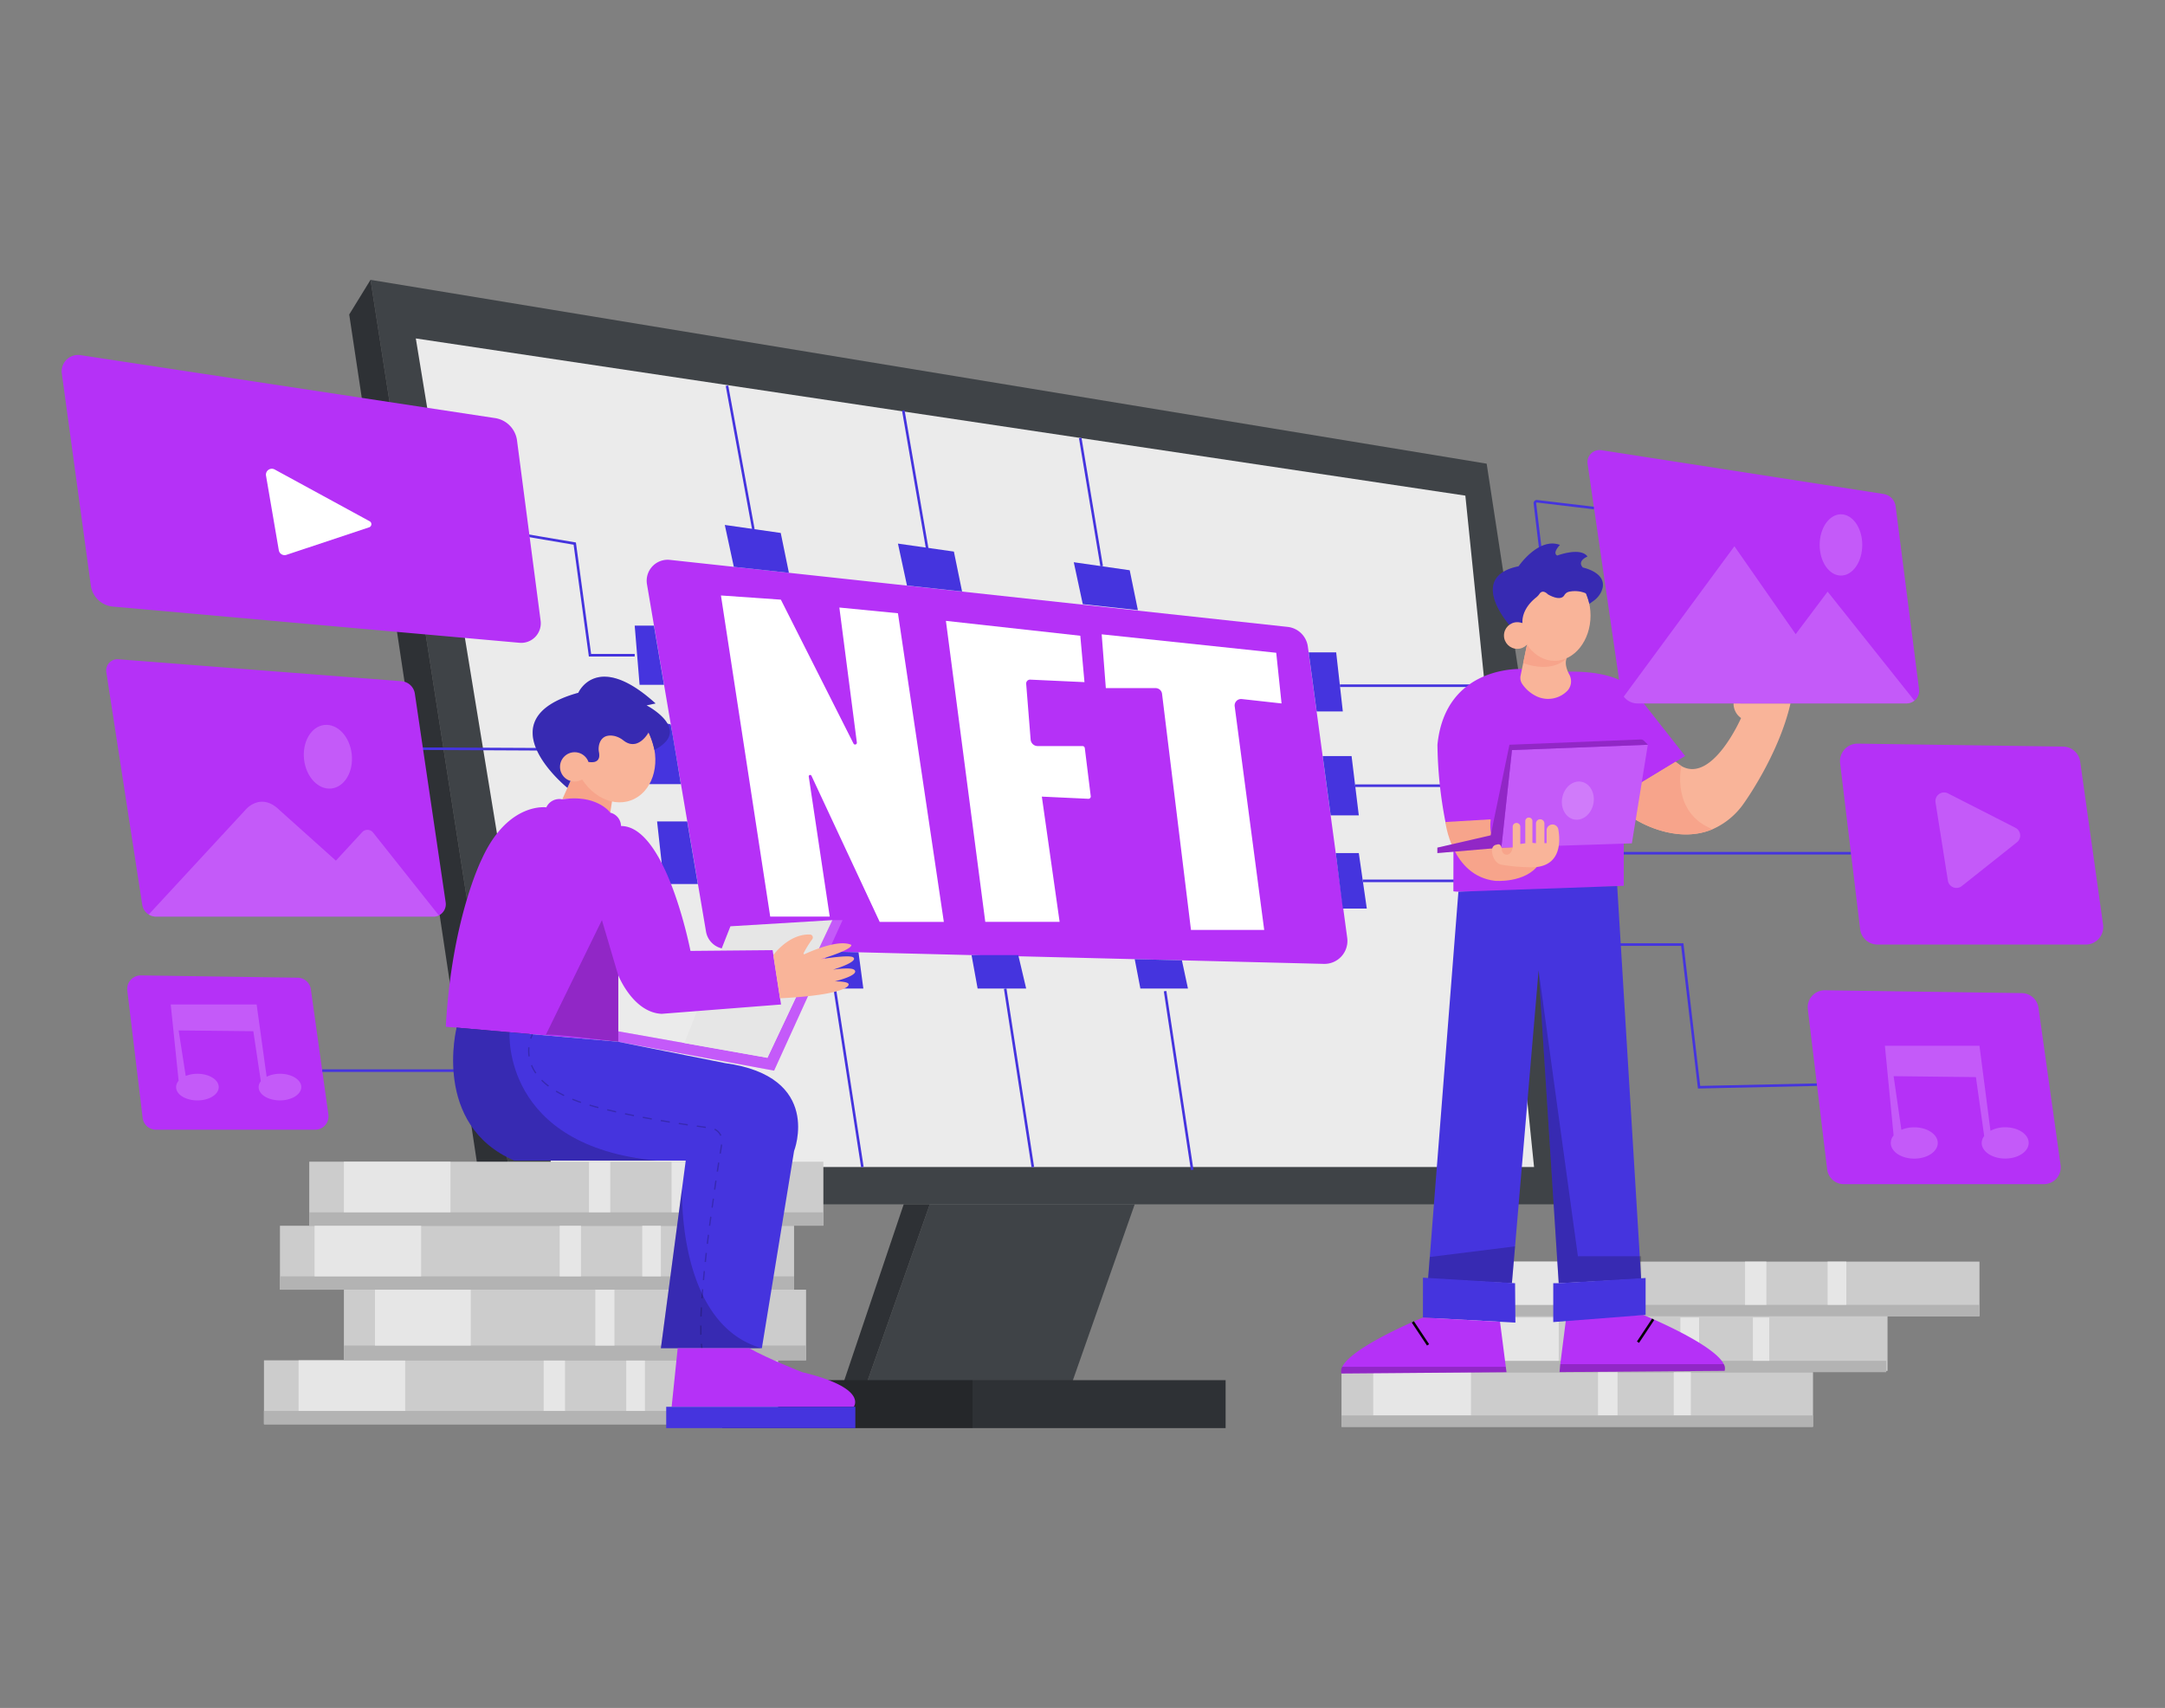  <!DOCTYPE svg PUBLIC "-//W3C//DTD SVG 1.1//EN" "http://www.w3.org/Graphics/SVG/1.1/DTD/svg11.dtd">
<svg xmlns="http://www.w3.org/2000/svg" width="865.76" height="682.89" viewBox="0 0 865.76 682.89">
<rect x="0" y="0" width="865.76" height="682.89" fill="#808080" stroke="none"/>
<defs>
<style xmlns="http://www.w3.org/1999/xhtml">*, ::after, ::before { box-sizing: border-box; }
img, svg { vertical-align: middle; }
</style>
<style xmlns="http://www.w3.org/1999/xhtml">*, body, html { -webkit-font-smoothing: antialiased; }
img, svg { max-width: 100%; }
</style>
</defs>
<rect x="642.44" y="340.63" width="97.78" height="1.03" fill="#4534de" data-secondary="true"/>
<polygon points="678.99 435.22 672.27 378.18 634.81 378.18 634.81 377.15 673.18 377.15 673.24 377.6 679.9 434.18 726.57 433.17 726.59 434.19 678.99 435.22" fill="#4534de" data-secondary="true"/>
<polygon points="148.17 111.89 205.69 481.52 639.91 481.52 594.5 185.39 148.17 111.89" fill="#3f4347"/>
<polygon points="166.28 135.32 220.6 466.61 613.45 466.61 585.98 198.17 166.28 135.32" fill="#ebebeb"/>
<polygon points="148.17 111.89 139.65 125.74 192.91 479.39 205.69 481.52 148.17 111.89" fill="#2e3135"/>
<path d="M529.42,385.39l-186.11-4.64L321,380.2l-30.6-.77a8.38,8.38,0,0,1-8.08-7l-23.6-138.82a8.39,8.39,0,0,1,9.18-9.75l247,26.79a9.16,9.16,0,0,1,8.1,7.9L538.74,375A9.19,9.19,0,0,1,529.42,385.39Z" fill="#b531f7" data-primary="true"/>
<polygon points="293.45 226.64 289.84 209.89 312.21 213.09 315.48 229.03 293.45 226.64" fill="#4534de" data-secondary="true"/>
<polygon points="362.69 234.1 359.08 217.35 381.45 220.54 384.72 236.49 362.69 234.1" fill="#4534de" data-secondary="true"/>
<polygon points="432.99 241.56 429.39 224.8 451.76 228 455.03 243.95 432.99 241.56" fill="#4534de" data-secondary="true"/>
<rect x="296.82" y="153.66" width="1.03" height="58.55" transform="matrix(0.98, -0.18, 0.18, 0.98, -28.33, 57.16)" fill="#4534de" data-secondary="true"/>
<rect x="365.49" y="163.67" width="1.03" height="56.22" transform="translate(-27.34 65.23) rotate(-9.82)" fill="#4534de" data-secondary="true"/>
<rect x="435.75" y="174.75" width="1.03" height="52" transform="translate(-27.13 74.7) rotate(-9.49)" fill="#4534de" data-secondary="true"/>
<path d="M288.3,238.09,308,366.48H331.8l-8.39-56a.57.57,0,0,1,1.07-.33l27.3,58.45h25.65L359.08,245.2l-23.43-2.29,7,54a.71.71,0,0,1-1.33.41l-29.06-57.56Z" fill="#fff"/>
<path d="M410.36,273.44l1.78,22.27A2.82,2.82,0,0,0,415,298.3h17.89a.93.93,0,0,1,.91.81l2.38,19.27a.92.92,0,0,1-1,1l-18.56-.87,7.11,50.07H394L378.26,248.24,432,254.19l1.67,18.55-21.66-1A1.56,1.56,0,0,0,410.36,273.44Z" fill="#fff"/>
<path d="M440.55,253.62l1.66,21.51h19.9a2.6,2.6,0,0,1,2.58,2.28l11.57,94.4h29.28l-11.8-89.4a2.58,2.58,0,0,1,2.85-2.91l15.89,1.76L510.35,261Z" fill="#fff"/>
<polygon points="523.33 260.83 534.32 260.83 536.98 284.46 526.52 284.46 523.33 260.83" fill="#4534de" data-secondary="true"/>
<rect x="535.82" y="273.65" width="57.93" height="1.03" fill="#4534de" data-secondary="true"/>
<polygon points="528.93 302.29 540.48 302.29 543.37 326 532.13 326 528.93 302.29" fill="#4534de" data-secondary="true"/>
<rect x="541.92" y="313.63" width="55.92" height="1.03" fill="#4534de" data-secondary="true"/>
<polygon points="534.16 341.09 543.37 341.09 546.57 363.28 536.98 363.28 534.16 341.09" fill="#4534de" data-secondary="true"/>
<rect x="544.97" y="351.68" width="56.77" height="1.03" fill="#4534de" data-secondary="true"/>
<polygon points="453.76 383.5 456.02 395.24 475.05 395.24 472.63 383.97 453.76 383.5" fill="#4534de" data-secondary="true"/>
<rect x="470.55" y="394.83" width="1.03" height="72.2" transform="matrix(0.99, -0.15, 0.15, 0.99, -59.67, 76.07)" fill="#4534de" data-secondary="true"/>
<polygon points="388.51 381.88 390.94 395.24 410.35 395.24 407.2 381.88 388.51 381.88" fill="#4534de" data-secondary="true"/>
<rect x="407" y="394.82" width="1.03" height="72.22" transform="translate(-61.15 67.45) rotate(-8.8)" fill="#4534de" data-secondary="true"/>
<polygon points="345.24 395.24 322.76 395.24 320.97 380.2 343.31 380.75 345.24 395.24" fill="#4534de" data-secondary="true"/>
<rect x="338.83" y="394.82" width="1.03" height="72.22" transform="translate(-61.95 57.01) rotate(-8.8)" fill="#4534de" data-secondary="true"/>
<polygon points="261.5 250.15 253.81 250.15 255.76 273.8 265.52 273.8 261.5 250.15" fill="#4534de" data-secondary="true"/>
<polygon points="274.81 328.44 262.76 328.44 265.52 353.47 279.06 353.47 274.81 328.44" fill="#4534de" data-secondary="true"/>
<path d="M272.27,313.53h-12.6l-2.85-23.75s11.11-1.06,11.42,0S272.27,313.53,272.27,313.53Z" fill="#4534de" data-secondary="true"/>
<polygon points="253.81 262.49 235.48 262.49 229.38 217.79 210.93 214.66 211.1 213.64 230.3 216.9 236.38 261.46 253.81 261.46 253.81 262.49" fill="#4534de" data-secondary="true"/>
<rect x="211.91" y="253.45" width="1.03" height="92.29" transform="translate(-88.22 510.53) rotate(-89.72)" fill="#4534de" data-secondary="true"/>
<path d="M175.5,366a4.87,4.87,0,0,1-2.19.51H62.47a5.68,5.68,0,0,1-3-.86h0a5.58,5.58,0,0,1-2.59-3.92L42.52,268.8a4.51,4.51,0,0,1,4.81-5.21l113.26,8.79a5.83,5.83,0,0,1,5.3,4.94l12.33,83.47A5,5,0,0,1,175.5,366Z" fill="#b531f7" data-primary="true"/>
<path d="M175.5,366a4.87,4.87,0,0,1-2.19.51H62.47a5.68,5.68,0,0,1-3-.86h0L98.1,323.87s6-7.46,13.64,0l22.58,20.24,10.51-11.39a2.88,2.88,0,0,1,4.36.16Z" fill="#fff" opacity="0.2"/>
<ellipse cx="131.12" cy="302.57" rx="9.59" ry="12.78" transform="translate(-32.81 16.44) rotate(-6.38)" fill="#fff" opacity="0.2"/>
<path d="M126,451.7H62.37A5.36,5.36,0,0,1,57.05,447l-6.14-50.93A5.41,5.41,0,0,1,56.35,390l62.69.91a5.41,5.41,0,0,1,5.27,4.65l7,50A5.35,5.35,0,0,1,126,451.7Z" fill="#b531f7" data-primary="true"/>
<path d="M834.1,377.66H750.85a7,7,0,0,1-7-6.13l-8-66.32a7,7,0,0,1,7.11-7.88l82,1.18a7,7,0,0,1,6.89,6.06L841,369.73A7,7,0,0,1,834.1,377.66Z" fill="#b531f7" data-primary="true"/>
<rect x="128.87" y="427.56" width="68.23" height="1.03" fill="#4534de" data-secondary="true"/>
<path d="M616.36,227l-3.08-25.66a1.27,1.27,0,0,1,.37-1.06,1.25,1.25,0,0,1,1.05-.36l22.8,2.71-.12,1-22.8-2.71a.24.24,0,0,0-.21.07.26.26,0,0,0-.07.21l3.08,25.66Z" fill="#4534de" data-secondary="true"/>
<path d="M774,320.86l4.94,31.24a3.46,3.46,0,0,0,5.57,2.17l22-17.47A3.46,3.46,0,0,0,806,331l-27-13.77A3.46,3.46,0,0,0,774,320.86Z" fill="#fff" opacity="0.2"/>
<path d="M112,429.33a12,12,0,0,0-5.37,1.19l-4-28.89H68.27l3.16,30.49a3.88,3.88,0,0,0-1,2.53c0,3,3.81,5.33,8.52,5.33s8.52-2.38,8.52-5.33-3.82-5.32-8.52-5.32a12.43,12.43,0,0,0-4.68.87L71.44,412l29.86.31,3,20a3.76,3.76,0,0,0-.87,2.33c0,3,3.81,5.33,8.52,5.33s8.52-2.38,8.52-5.33S116.66,429.33,112,429.33Z" fill="#fff" opacity="0.2"/>
<path d="M817.33,473.46h-80a6.71,6.71,0,0,1-6.67-5.92l-7.73-64a6.79,6.79,0,0,1,6.84-7.6l78.76,1.14a6.8,6.8,0,0,1,6.63,5.85L824,465.8A6.72,6.72,0,0,1,817.33,473.46Z" fill="#b531f7" data-primary="true"/>
<path d="M801.89,450.72a12.45,12.45,0,0,0-5.92,1.4l-4.4-34H753.75L757.23,454a4.71,4.71,0,0,0-1.13,3c0,3.46,4.21,6.26,9.39,6.26s9.4-2.8,9.4-6.26-4.21-6.26-9.4-6.26a12.89,12.89,0,0,0-5.15,1l-3.1-21.45,32.91.37,3.31,23.56a4.63,4.63,0,0,0-1,2.75c0,3.46,4.21,6.26,9.4,6.26s9.39-2.8,9.39-6.26S807.07,450.72,801.89,450.72Z" fill="#fff" opacity="0.2"/>
<path d="M581.19,356.36c4.26,1.06,68.13-2.21,68.13-2.21v-37l24.54-14.88-18-22.88s-3.26-11.28-28.83-10.84l-18.39-1.06s-30.62-1.7-33.82,30.26a169.47,169.47,0,0,0,3.2,30.89l3.2,9.59Z" fill="#b531f7" data-primary="true"/>
<path d="M716,281.26c-4.76,20.77-18.67,39.95-18.67,39.95a29.76,29.76,0,0,1-12.49,10.34c-15,6.34-30.72-3.81-30.72-3.81l-4.77-10.57,20.74-12.57a12.25,12.25,0,0,0,2.31,1.71l0,0c12.38,7,23.83-19.22,23.83-19.22a7,7,0,0,1-3-5.86Z" fill="#f9b499"/>
<path d="M684.81,331.54h0c-15,6.34-30.72-3.81-30.72-3.81l-4.77-10.57,20.74-12.57,2.31,1.71,0,0S668.07,324.84,684.81,331.54Z" fill="#f7a48b"/>
<path d="M596.1,327.6,578,328.66s2.43,21.49,19.86,23.53c0,0,12.1,1,17.42-6.48l-9.51-7-5.38.17S595,337.19,596.1,327.6Z" fill="#f7a48b"/>
<polygon points="371.82 481.52 346.83 552.36 428.86 552.36 453.76 481.52 371.82 481.52" fill="#3f4347"/>
<polygon points="346.83 552.36 337.46 552.36 361.38 481.52 371.82 481.52 346.83 552.36" fill="#2e3135"/>
<rect x="388.85" y="551.83" width="101.26" height="19.17" fill="#2e3135"/>
<rect x="288.78" y="551.83" width="100.13" height="19.17" fill="#2e3135"/>
<rect x="288.78" y="551.83" width="100.13" height="19.17" opacity="0.2"/>
<path d="M229.13,310l-4.27,9.59s11.72-2.13,19.18,5.33l1.39-9-12-8Z" fill="#f7a48b"/>
<polygon points="332.87 367.89 306.89 422.94 247.23 412.36 247.23 416.55 309.55 428.07 336.94 367.89 332.87 367.89" fill="#b531f7" data-primary="true"/>
<polygon points="332.87 367.89 306.89 422.94 247.23 412.36 247.23 416.55 309.55 428.07 336.94 367.89 332.87 367.89" fill="#fff" opacity="0.2"/>
<polygon points="292.09 370.36 273.69 417.05 306.89 422.94 332.87 367.89 292.09 370.36" fill="#e6e6e6"/>
<rect x="123.67" y="464.48" width="205.59" height="25.57" fill="#ccc"/>
<rect x="123.67" y="484.72" width="205.59" height="5.33" fill="#b3b3b3"/>
<rect x="137.52" y="464.48" width="42.61" height="20.24" fill="#e6e6e6"/>
<rect x="235.52" y="464.48" width="8.52" height="20.24" fill="#e6e6e6"/>
<rect x="268.54" y="464.48" width="7.46" height="20.24" fill="#e6e6e6"/>
<rect x="111.95" y="490.09" width="205.59" height="25.57" fill="#ccc"/>
<rect x="111.95" y="510.32" width="205.59" height="5.33" fill="#b3b3b3"/>
<rect x="125.8" y="490.09" width="42.61" height="20.24" fill="#e6e6e6"/>
<rect x="223.8" y="490.09" width="8.52" height="20.24" fill="#e6e6e6"/>
<rect x="256.82" y="490.09" width="7.46" height="20.24" fill="#e6e6e6"/>
<rect x="105.56" y="543.9" width="205.59" height="25.57" fill="#ccc"/>
<rect x="105.56" y="564.14" width="205.59" height="5.33" fill="#b3b3b3"/>
<rect x="119.41" y="543.9" width="42.61" height="20.24" fill="#e6e6e6"/>
<rect x="217.41" y="543.9" width="8.52" height="20.24" fill="#e6e6e6"/>
<rect x="250.43" y="543.9" width="7.46" height="20.24" fill="#e6e6e6"/>
<rect x="585.98" y="504.43" width="205.59" height="21.84" fill="#ccc"/>
<rect x="585.98" y="521.72" width="205.59" height="4.55" fill="#b3b3b3"/>
<rect x="599.83" y="504.43" width="42.61" height="17.29" fill="#e6e6e6"/>
<rect x="697.83" y="504.43" width="8.52" height="17.29" fill="#e6e6e6"/>
<rect x="730.85" y="504.43" width="7.46" height="17.29" fill="#e6e6e6"/>
<rect x="574.24" y="526.28" width="180.56" height="21.84" fill="#ccc"/>
<rect x="573.73" y="544.09" width="180.56" height="4.55" fill="#b3b3b3"/>
<rect x="585.89" y="526.8" width="37.42" height="17.29" fill="#e6e6e6"/>
<rect x="671.96" y="526.8" width="7.48" height="17.29" fill="#e6e6e6"/>
<rect x="700.96" y="526.8" width="6.55" height="17.29" fill="#e6e6e6"/>
<rect x="536.45" y="548.65" width="188.55" height="21.84" fill="#ccc"/>
<rect x="549.15" y="548.65" width="39.08" height="17.29" fill="#e6e6e6"/>
<rect x="639.02" y="548.65" width="7.82" height="17.29" fill="#e6e6e6"/>
<rect x="669.31" y="548.65" width="6.84" height="17.29" fill="#e6e6e6"/>
<rect x="137.52" y="515.65" width="184.82" height="28.23" fill="#ccc"/>
<rect x="137.52" y="538" width="184.82" height="5.88" fill="#b3b3b3"/>
<rect x="149.96" y="515.65" width="38.3" height="22.35" fill="#e6e6e6"/>
<rect x="238.06" y="515.65" width="7.66" height="22.35" fill="#e6e6e6"/>
<rect x="267.75" y="515.65" width="6.7" height="22.35" fill="#e6e6e6"/>
<polygon points="583.2 356.53 571.07 511.35 604.6 513.07 615.27 387.96 623.31 513.07 656.28 511.35 646.7 354.29 583.2 356.53" fill="#4534de" data-secondary="true"/>
<polygon points="615.27 387.96 630.98 502.27 656.28 502.27 656.28 511.35 623.31 513.07 615.27 387.96" opacity="0.2"/>
<polygon points="571.07 511.35 571.75 502.58 605.86 498.33 604.6 513.07 571.07 511.35" opacity="0.2"/>
<polygon points="605.99 528.82 599.85 528.48 569.01 526.8 569.03 510.85 605.86 513.07 605.99 528.82" fill="#4534de" data-secondary="true"/>
<path d="M602.42,548.64l-66,.53a3.44,3.44,0,0,1,.33-2.66C540.71,538.34,569,526.8,569,526.8l30.84,1.68,2.31,18Z" fill="#b531f7" data-primary="true"/>
<path d="M602.43,548.63l-66,.54a3.42,3.42,0,0,1,.32-2.67h65.39Z" opacity="0.2"/>
<line x1="564.97" y1="528.53" x2="571.07" y2="537.72" fill="none" stroke="#020202" stroke-miterlimit="10"/>
<path d="M623.65,548.6l66-.5a3.4,3.4,0,0,0-.32-2.66c-3.94-8.16-32.24-19.71-32.24-19.71l-30.82,1.38-2.33,18.33Z" fill="#b531f7" data-primary="true"/>
<path d="M623.65,548.6l66-.5a3.4,3.4,0,0,0-.32-2.66H623.92Z" opacity="0.2"/>
<line x1="661.1" y1="527.47" x2="655.01" y2="536.65" fill="none" stroke="#020202" stroke-miterlimit="10"/>
<polygon points="623.31 513.07 621.13 513.07 621.13 528.61 658.06 525.73 658.06 510.98 623.31 513.07" fill="#4534de" data-secondary="true"/>
<path d="M610.64,257.73l-2.58,12.43a4.29,4.29,0,0,0,.59,3.2,14.21,14.21,0,0,0,5.07,4.66,10.79,10.79,0,0,0,13.07-1.84l.11-.12a5.58,5.58,0,0,0,.66-6.32c-1-1.87-1.93-4.47-1.06-6.58C626.5,263.16,617.72,267.75,610.64,257.73Z" fill="#f9b499"/>
<path d="M609.1,265.15l1.54-7.42s10.19,6.21,15.86,5.43C626.5,263.16,621.45,269.45,609.1,265.15Z" fill="#f7a48b"/>
<ellipse cx="621.66" cy="246.11" rx="14.38" ry="18.11" fill="#f9b499"/>
<path d="M635.56,241.42l1.6-1.13a9.51,9.51,0,0,0,3.2-3.78c3.3-7.42-7.38-9.58-7.38-9.58-2.54-2.66,1.83-4.42,1.83-4.42-2.83-3.89-12.08-.37-12.08-.37-2.13-1.07,1.07-4.26,1.07-4.26-8.53-3.2-16.52,8.53-16.52,8.53-20.77,4.27-3.71,23.43-3.71,23.43a9.67,9.67,0,0,1,5.27-.64s-.93-5.22,5.43-10.32a6.31,6.31,0,0,0,1.32-1.41c.49-.74,1.55-1.65,3.4.15,0,0,5,3.12,6.59.31a2.89,2.89,0,0,1,1.88-1.35,11.07,11.07,0,0,1,6.74.66A28.81,28.81,0,0,1,635.56,241.42Z" fill="#4534de" data-secondary="true"/>
<path d="M635.56,241.42l1.6-1.13a9.51,9.51,0,0,0,3.2-3.78c3.3-7.42-7.38-9.58-7.38-9.58-2.54-2.66,1.83-4.42,1.83-4.42-2.83-3.89-12.08-.37-12.08-.37-2.13-1.07,1.07-4.26,1.07-4.26-8.53-3.2-16.52,8.53-16.52,8.53-20.77,4.27-3.71,23.43-3.71,23.43a9.67,9.67,0,0,1,5.27-.64s-.93-5.22,5.43-10.32a6.31,6.31,0,0,0,1.32-1.41c.49-.74,1.55-1.65,3.4.15,0,0,5,3.12,6.59.31a2.89,2.89,0,0,1,1.88-1.35,11.07,11.07,0,0,1,6.74.66A28.81,28.81,0,0,1,635.56,241.42Z" opacity="0.2"/>
<circle cx="606.75" cy="254.1" r="5.33" fill="#f9b499"/>
<polygon points="604.62 299.9 600.38 338.9 652.56 337.19 658.95 297.77 604.62 299.9" fill="#b531f7" data-primary="true"/>
<polygon points="604.62 299.9 600.38 338.9 652.56 337.19 658.95 297.77 604.62 299.9" fill="#fff" opacity="0.2"/>
<path d="M574.79,341.09l25.59-2.19,4.24-39L659,297.77l-1.57-1.56a1.82,1.82,0,0,0-1.36-.54l-52.46,2.1L596.1,334l-21.31,4.91Z" fill="#b531f7" data-primary="true"/>
<path d="M574.79,341.09l25.59-2.19,4.24-39L659,297.77l-1.57-1.56a1.82,1.82,0,0,0-1.36-.54l-52.46,2.1L596.1,334l-21.31,4.91Z" opacity="0.2"/>
<ellipse cx="630.98" cy="320.13" rx="7.68" ry="6.34" transform="translate(198.07 879.78) rotate(-79.18)" fill="#fff" opacity="0.2"/>
<path d="M600.47,345.74c-2-.34-3.35-2.41-3.71-4.42-.31-1.65-.12-3.36,1.83-3.62,0,0,1.81-.93,2,2.16a2,2,0,0,0,1.85,1.87c1,0,2.09-.57,2.47-3v-8.17a1.52,1.52,0,0,1,1.52-1.52h0a1.52,1.52,0,0,1,1.52,1.52v6.88l2-.27V328.3a1.42,1.42,0,0,1,1.42-1.42h0a1.42,1.42,0,0,1,1.43,1.42V337l1.41.16v-7.9a1.69,1.69,0,0,1,1.69-1.69h0a1.69,1.69,0,0,1,1.69,1.69v7.86l.88,0v-5.1a2.36,2.36,0,0,1,2.36-2.36h0a2.35,2.35,0,0,1,2.33,2c.81,4.66,1.4,15.92-12.15,15.07A72.1,72.1,0,0,1,600.47,345.74Z" fill="#f9b499"/>
<ellipse cx="245.43" cy="301.12" rx="16.12" ry="20.11" transform="translate(-87.73 101.33) rotate(-19.87)" fill="#f9b499"/>
<path d="M226.9,315s-34-27.38,4.36-38c0,0,7.45-17,30.89,4.26l-3.59.77s18.68,9.73,3.15,17.8a36.79,36.79,0,0,0-2.35-7s-4.17,7.77-10,3.25a9.1,9.1,0,0,0-3.78-1.85c-2.09-.4-4.8-.19-5.88,3.07a7,7,0,0,0-.17,3.59c.31,1.6.26,4.46-4.23,3.75L229.13,310Z" fill="#4534de" data-secondary="true"/>
<path d="M226.9,315s-34-27.38,4.36-38c0,0,7.45-17,30.89,4.26l-3.59.77s18.68,9.73,3.15,17.8a36.79,36.79,0,0,0-2.35-7s-4.17,7.77-10,3.25a9.1,9.1,0,0,0-3.78-1.85c-2.09-.4-4.8-.19-5.88,3.07a7,7,0,0,0-.17,3.59c.31,1.6.26,4.46-4.23,3.75L229.13,310Z" opacity="0.2"/>
<circle cx="229.8" cy="306.62" r="5.86" fill="#f9b499"/>
<path d="M224.86,319.61a5.71,5.71,0,0,0-6.39,3.19s-15.43-2.24-25.82,20.72c0,0-12,23.72-14.38,67l69,6V390s5.87,14.83,17.32,15.36l47.74-3.73-3.37-21.73-32.85.3s-9.66-49.94-27.77-49.94a5.61,5.61,0,0,0-4.26-5.32S238.71,317.48,224.86,319.61Z" fill="#b531f7" data-primary="true"/>
<path d="M218.15,414l22.55-46.12L247.23,390v26.55S216.76,412.54,218.15,414Z" opacity="0.2"/>
<path d="M309.23,381.88s6.18-8.59,14.68-8.23a1.18,1.18,0,0,1,.9,1.88,40.62,40.62,0,0,0-3.46,5.59.29.29,0,0,0,.37.4c2.92-1.35,13.55-6,18.65-3.76,0,0,1.67,1.5-12.18,5.76,0,0,12.56-2.13,13.2-.53,0,0,1.95,1.47-8.29,4.73,0,0,6.88-1.13,8.44,0,0,0,3.23,1.81-7.72,4.67,0,0,6-.12,5.52,1.37,0,0,0,4-27.44,5.39Z" fill="#f9b499"/>
<path d="M317.54,460.22l-12.88,78.83H264.28l9.94-75H205.69c-33-14.27-23.09-53.16-23.09-53.16l21.18,1.84,43.45,3.8,42.61,8.52C329.26,430.39,317.54,460.22,317.54,460.22Z" fill="#4534de" data-secondary="true"/>
<path d="M262.75,464.07H205.69c-33-14.27-23.09-53.16-23.09-53.16l21.18,1.84S200.51,458.32,262.75,464.07Z" opacity="0.2"/>
<g opacity="0.2">
<path d="M212.5,415.29l-.49-.16a10.46,10.46,0,0,1,.71-1.7l.45.25A9.66,9.66,0,0,0,212.5,415.29Z"/>
<path d="M280,533.68c0-.8,0-1.65,0-2.53V530h.52c0,.38,0,.75,0,1.12,0,.87,0,1.72,0,2.52Zm.57-7.29h-.51c0-1.16.1-2.39.17-3.65l.51,0C280.69,524,280.63,525.24,280.59,526.39Zm.39-7.27-.51,0c.08-1.19.18-2.4.28-3.64l.51,0C281.16,516.72,281.07,517.93,281,519.12Zm.59-7.26-.51-.05c.11-1.2.23-2.41.35-3.63l.51.05C281.8,509.45,281.68,510.66,281.57,511.86Zm.73-7.26-.51-.05c.13-1.21.27-2.42.4-3.63l.51.06C282.57,502.19,282.43,503.4,282.3,504.6Zm.83-7.24-.51-.06c.15-1.21.29-2.42.45-3.62l.5.06C283.42,494.94,283.27,496.15,283.13,497.36Zm.91-7.23-.51-.07.48-3.62.51.07C284.36,487.71,284.2,488.91,284,490.13Zm1-7.23-.5-.07c.17-1.22.34-2.43.51-3.61l.5.07C285.35,480.48,285.18,481.68,285,482.9Zm1-7.22-.51-.07c.18-1.23.36-2.44.53-3.61l.51.08C286.41,473.25,286.23,474.45,286.05,475.68Zm1.08-7.21-.51-.08c.2-1.25.38-2.46.56-3.6l.51.08C287.51,466,287.32,467.22,287.13,468.47Zm1.13-7.2-.5-.09c.21-1.31.4-2.52.58-3.6l.51.09C288.67,458.74,288.48,460,288.26,461.27Zm-.2-7.1a5.06,5.06,0,0,0-2.37-2.44l.22-.46a5.53,5.53,0,0,1,2.61,2.68ZM282.22,451l-3.62-.49.08-.51c1.17.17,2.38.33,3.6.49ZM275,450l-3.61-.54.08-.51,3.6.54Zm-7.21-1.11-3.59-.6.09-.51,3.59.6Zm-7.18-1.23L257,447l.1-.51,3.58.66Zm-7.16-1.35-3.57-.74.1-.5c1.12.24,2.31.48,3.57.73Zm-7.14-1.51-3.55-.82.12-.5,3.55.82Zm-7.09-1.71c-1.79-.46-2.7-.74-2.71-.74l-.81-.23.15-.5.8.23s.92.28,2.7.75Zm-7-2.07c-1.19-.41-2.34-.84-3.42-1.28l.19-.48c1.08.44,2.22.87,3.4,1.27Zm-6.76-2.77c-1.14-.55-2.22-1.14-3.22-1.74l.26-.44c1,.59,2.06,1.17,3.18,1.72Zm-6.26-3.79a24.43,24.43,0,0,1-2.77-2.41l.36-.36a24.39,24.39,0,0,0,2.72,2.36Zm-5.13-5.23a16.79,16.79,0,0,1-1.76-3.24l.47-.2a16.4,16.4,0,0,0,1.71,3.15Zm-2.73-6.81a14.88,14.88,0,0,1-.16-2.22c0-.48,0-1,.06-1.47l.52.05a13.5,13.5,0,0,0-.07,1.42,15.43,15.43,0,0,0,.15,2.15Z"/>
<path d="M280.42,539.08c-.08-.55-.15-1.15-.2-1.79l.51,0c.06.63.12,1.23.2,1.77Z"/>
</g>
<path d="M272.77,475s-2.26,53.72,31.17,63.86a.11.11,0,0,1,0,.21H264.28Z" opacity="0.2"/>
<path d="M271,539.05l-2.42,23.43H341.4s6-7.45-20.66-13.85c0,0-13.55-5.32-21.16-9.58Z" fill="#b531f7" data-primary="true"/>
<rect x="266.41" y="562.48" width="75.63" height="8.52" fill="#4534de" data-secondary="true"/>
<path d="M207.68,257,45.18,242.54a9.82,9.82,0,0,1-8.86-8.45l-11.6-84.76A6.54,6.54,0,0,1,32.19,142L198,167.17a10.42,10.42,0,0,1,8.75,8.93l9.43,72.05A7.83,7.83,0,0,1,207.68,257Z" fill="#b531f7" data-primary="true"/>
<path d="M106.38,190.19,111.49,220a2.35,2.35,0,0,0,3.06,1.84l33.06-11a1.33,1.33,0,0,0,.22-2.42l-38-20.71A2.36,2.36,0,0,0,106.38,190.19Z" fill="#fff"/>
<path d="M765.56,280.14a5,5,0,0,1-3.17,1.12H654.84a6.9,6.9,0,0,1-5.52-2.74,6.8,6.8,0,0,1-1.35-3.2l-13.11-89.85a4.83,4.83,0,0,1,5.52-5.47l112.83,17.51a5.76,5.76,0,0,1,4.83,4.94l9.36,73.12A5,5,0,0,1,765.56,280.14Z" fill="#b531f7" data-primary="true"/>
<path d="M765.56,280.14a5,5,0,0,1-3.17,1.12H654.84a6.9,6.9,0,0,1-5.52-2.74l44.25-60.11,24.5,35.15,12.78-17Z" fill="#fff" opacity="0.2"/>
<ellipse cx="736.18" cy="217.88" rx="8.52" ry="12.25" fill="#fff" opacity="0.2"/>
<rect x="536.45" y="565.94" width="188.55" height="4.55" fill="#b3b3b3"/>
</svg>